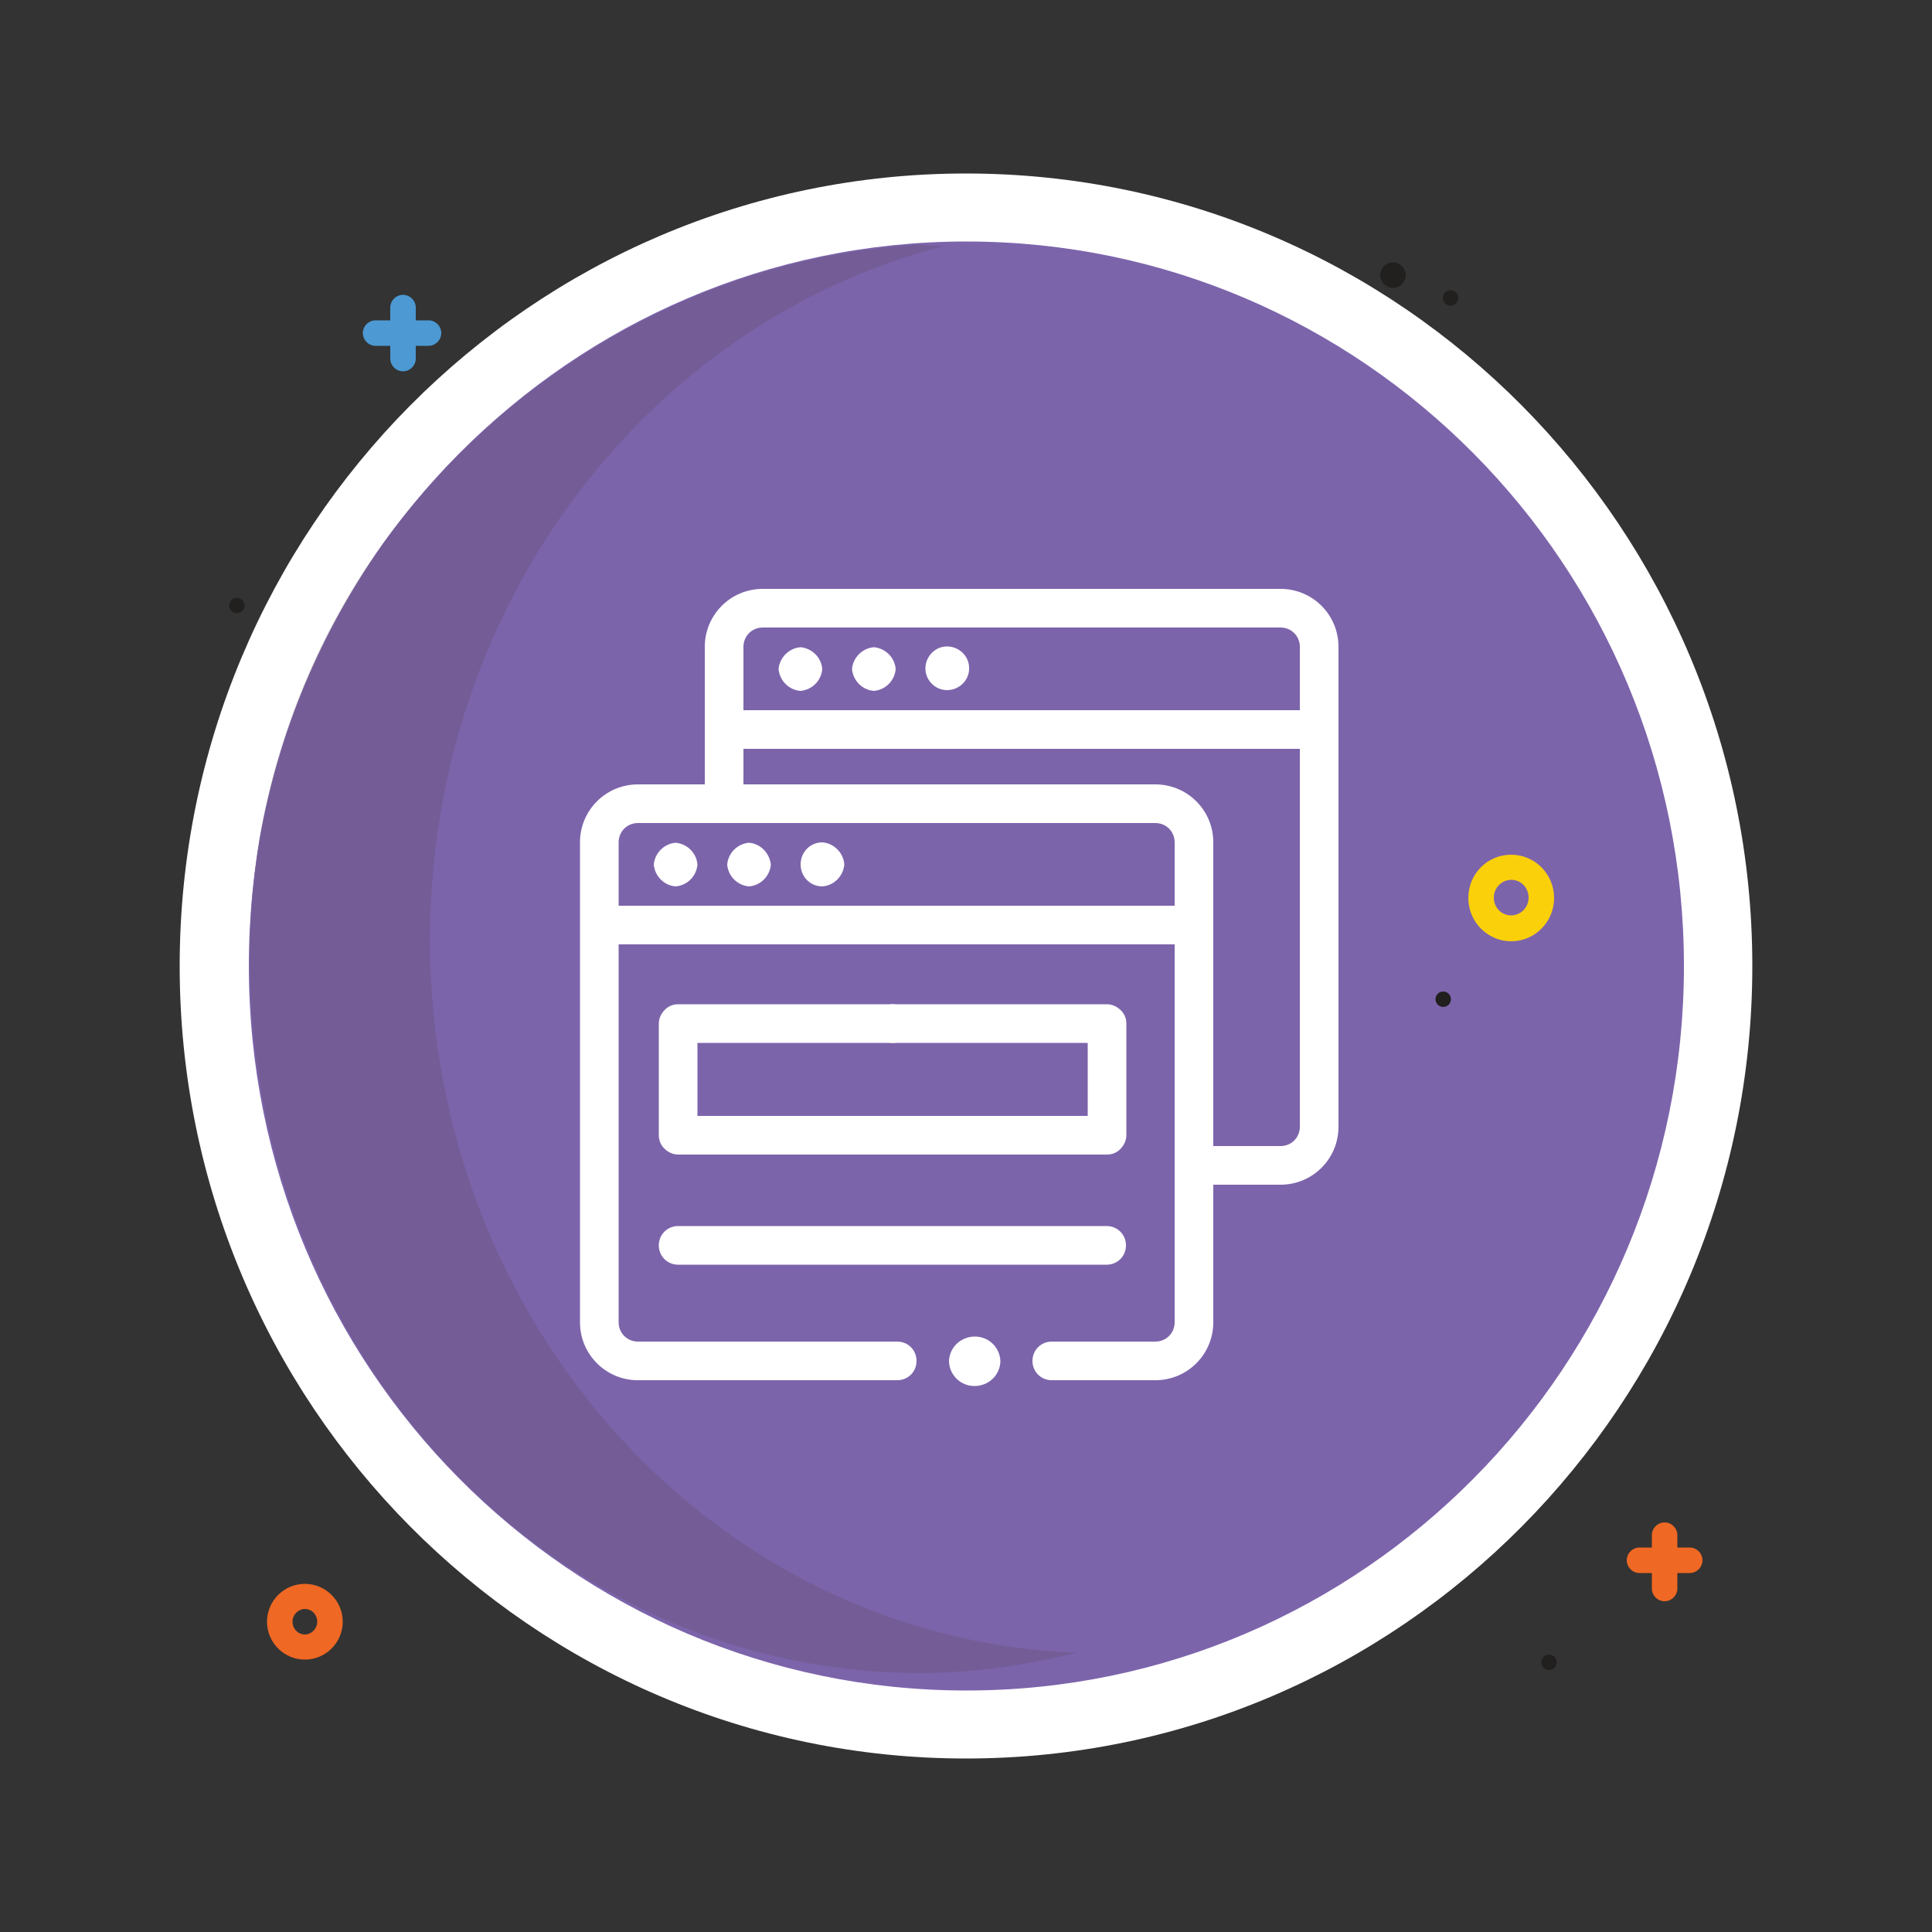 <?xml version="1.0" encoding="UTF-8"?><svg id="Layer_1" xmlns="http://www.w3.org/2000/svg" xmlns:xlink="http://www.w3.org/1999/xlink" viewBox="0 0 50 50"><rect x="0" y="0" width="50" height="50" fill="#333333" stroke="none"/><defs><style>.cls-1{fill:#221f1f;}.cls-2{fill:#d8d5d5;}.cls-3{fill:#fff;}.cls-4{fill:none;}.cls-5{fill:#4c99d3;}.cls-6{fill:#fad00a;}.cls-7{fill:#ef6824;}.cls-8{fill:#745d97;}.cls-9{clip-path:url(#clippath);}.cls-10{fill:#7c64ab;}</style><clipPath id="clippath"><path class="cls-4" d="M23.88,6.33s-.05,0-.08,0c-5.52.32-10.69,3.26-13.92,7.78-1.57,2.21-2.67,4.79-3.16,7.58-.17,1.01-.26,2.06-.26,3.13,0,10.21,7.77,18.48,17.35,18.48,1.4,0,2.75-.2,4.06-.53-9.3-.34-16.74-8.46-16.74-18.45,0-8.72,5.69-15.99,13.29-17.95-.18,0-.35-.03-.52-.03"/></clipPath></defs><rect class="cls-4" width="50" height="50"/><path class="cls-10" d="M44.46,25c0,10.84-8.71,19.63-19.46,19.63S5.54,35.84,5.54,25,14.25,5.37,25,5.37s19.46,8.79,19.46,19.63"/><path class="cls-3" d="M44.46,25h-.88c0,5.18-2.08,9.87-5.44,13.26-3.36,3.39-8,5.49-13.13,5.49-5.13,0-9.77-2.1-13.13-5.49-3.36-3.39-5.44-8.08-5.44-13.26,0-5.18,2.08-9.87,5.44-13.26,3.37-3.39,8-5.49,13.13-5.49,5.13,0,9.77,2.1,13.13,5.49,3.36,3.39,5.44,8.08,5.44,13.26h1.77c0-5.66-2.28-10.79-5.96-14.5-3.68-3.71-8.77-6.01-14.39-6.01-5.62,0-10.71,2.3-14.39,6.01-3.68,3.71-5.96,8.84-5.96,14.5,0,5.66,2.28,10.79,5.96,14.5,3.68,3.71,8.77,6.01,14.39,6.01,5.62,0,10.71-2.3,14.39-6.01,3.68-3.71,5.96-8.84,5.96-14.5h-.88"/><path class="cls-7" d="M7.89,41.31v.33c.18,0,.32.15.32.33,0,.18-.15.33-.32.33-.18,0-.32-.15-.32-.33,0-.18.15-.33.32-.33v-.65c-.54,0-.98.44-.98.98,0,.54.44.98.98.98.54,0,.98-.44.98-.98,0-.54-.44-.98-.98-.98v.33Z"/><path class="cls-1" d="M37.35,25.66c.11,0,.2.09.2.2s-.09.2-.2.2-.2-.09-.2-.2.09-.2.2-.2Z"/><path class="cls-1" d="M37.54,7.51c.11,0,.2.09.2.2s-.09.2-.2.2-.2-.09-.2-.2.09-.2.2-.2Z"/><path class="cls-1" d="M6.13,15.47c.11,0,.2.09.2.2s-.09.2-.2.2-.2-.09-.2-.2.09-.2.2-.2Z"/><path class="cls-1" d="M36.05,6.79c.18,0,.33.15.33.33s-.15.33-.33.33-.33-.15-.33-.33.15-.33.33-.33Z"/><path class="cls-6" d="M39.11,22.44v.33c.25,0,.45.2.45.46,0,.26-.21.46-.45.46-.25,0-.45-.2-.45-.46,0-.26.21-.46.45-.46v-.65c-.62,0-1.11.5-1.11,1.12,0,.61.49,1.12,1.11,1.12.61,0,1.11-.5,1.11-1.12,0-.61-.49-1.12-1.11-1.12v.33Z"/><path class="cls-7" d="M42.43,40.71h1.3c.18,0,.33-.15.33-.33s-.15-.33-.33-.33h-1.3c-.18,0-.33.15-.33.33s.15.33.33.33ZM43.41,41.11v-1.38c0-.18-.15-.33-.33-.33s-.33.15-.33.33v1.38c0,.18.15.33.33.33s.33-.15.33-.33Z"/><path class="cls-5" d="M9.72,8.95h1.37c.18,0,.33-.15.33-.33s-.15-.33-.33-.33h-1.37c-.18,0-.33.15-.33.33s.15.33.33.33ZM10.76,9.28v-1.32c0-.18-.15-.33-.33-.33s-.33.15-.33.33v1.32c0,.18.15.33.33.33s.33-.15.33-.33Z"/><circle class="cls-1" cx="40.09" cy="43.02" r=".2"/><g class="cls-9"><rect class="cls-8" x="6.45" y="6.33" width="21.4" height="36.97"/></g><path class="cls-2" d="M9.88,14.11c-1.57,2.19-2.68,4.76-3.16,7.58.49-2.79,1.6-5.36,3.16-7.58"/><path class="cls-3" d="M21.28,17.32c-.03.3-.26.53-.56.56-.3-.02-.54-.26-.57-.56.02-.3.27-.55.57-.57.3.03.54.27.56.57ZM25.08,17.32c-.01.31-.28.55-.59.54-.29-.01-.53-.25-.54-.54-.01-.31.23-.58.54-.59.31-.01.58.23.59.54v.05ZM23.18,17.32c-.03.3-.26.53-.56.56-.3-.02-.54-.26-.57-.56.02-.3.27-.55.57-.57.3.03.54.27.56.57Z"/><path class="cls-3" d="M19.24,20.8v-4.06c0-.28.22-.5.5-.5h13.4c.28,0,.5.22.5.5v12.42c0,.28-.22.5-.5.5h-2.24v1h2.24c.83,0,1.5-.67,1.5-1.5v-12.42c0-.83-.67-1.5-1.5-1.5h-13.4c-.83,0-1.5.67-1.5,1.5v4.06h1,0ZM18.74,19.38h15.39v-1h-15.39v1Z"/><path class="cls-3" d="M19.95,22.38c-.03.3-.27.54-.57.56-.3-.03-.53-.26-.56-.56.02-.3.26-.54.56-.57.3.02.54.27.57.57ZM21.85,22.38c-.03.3-.27.54-.57.56-.31,0-.56-.25-.56-.57s.25-.57.56-.57c.3.02.55.27.57.57ZM18.05,22.38c-.03.3-.26.53-.56.56-.3-.02-.54-.26-.57-.56.02-.3.27-.55.57-.57.3.03.54.27.56.57Z"/><path class="cls-3" d="M27.22,35.72h2.68c.83,0,1.5-.67,1.5-1.5v-12.42c0-.83-.67-1.5-1.5-1.5h-13.39c-.83,0-1.5.67-1.5,1.5v12.42c0,.83.67,1.5,1.5,1.5h6.71c.28,0,.5-.22.5-.5s-.22-.5-.5-.5h-6.71c-.28,0-.5-.22-.5-.5v-12.42c0-.28.22-.5.5-.5h13.39c.28,0,.5.22.5.5v12.42c0,.28-.22.5-.5.5h-2.68c-.28,0-.5.22-.5.5s.22.5.5.5h0ZM15.51,24.44h15.39c.28,0,.5-.22.5-.5s-.22-.5-.5-.5h-15.39c-.28,0-.5.22-.5.5s.22.5.5.5Z"/><path class="cls-3" d="M23.1,25.99h-5.55c-.13,0-.26.05-.35.15-.09.09-.15.22-.15.35v2.89c0,.13.05.26.15.35.09.09.22.15.35.15h4.58c.28,0,.5-.22.5-.5s-.22-.5-.5-.5h-4.08v-1.89h5.05c.28,0,.5-.22.5-.5s-.22-.5-.5-.5h0Z"/><path class="cls-3" d="M23.1,26.99h5.05v1.89h-6.02c-.28,0-.5.22-.5.5s.22.5.5.5h6.52c.13,0,.26-.05.35-.15.09-.09.15-.22.15-.35v-2.89c0-.13-.05-.26-.15-.35-.09-.09-.22-.15-.35-.15h-5.55c-.28,0-.5.22-.5.5s.22.5.5.5h0ZM17.55,32.73h11.09c.28,0,.5-.22.5-.5s-.22-.5-.5-.5h-11.09c-.28,0-.5.22-.5.5s.22.5.5.5Z"/><path class="cls-3" d="M25.89,35.23c-.01.37-.32.65-.69.64-.35-.01-.63-.29-.64-.64.01-.37.32-.65.69-.64.35.01.63.29.64.64Z"/></svg>
